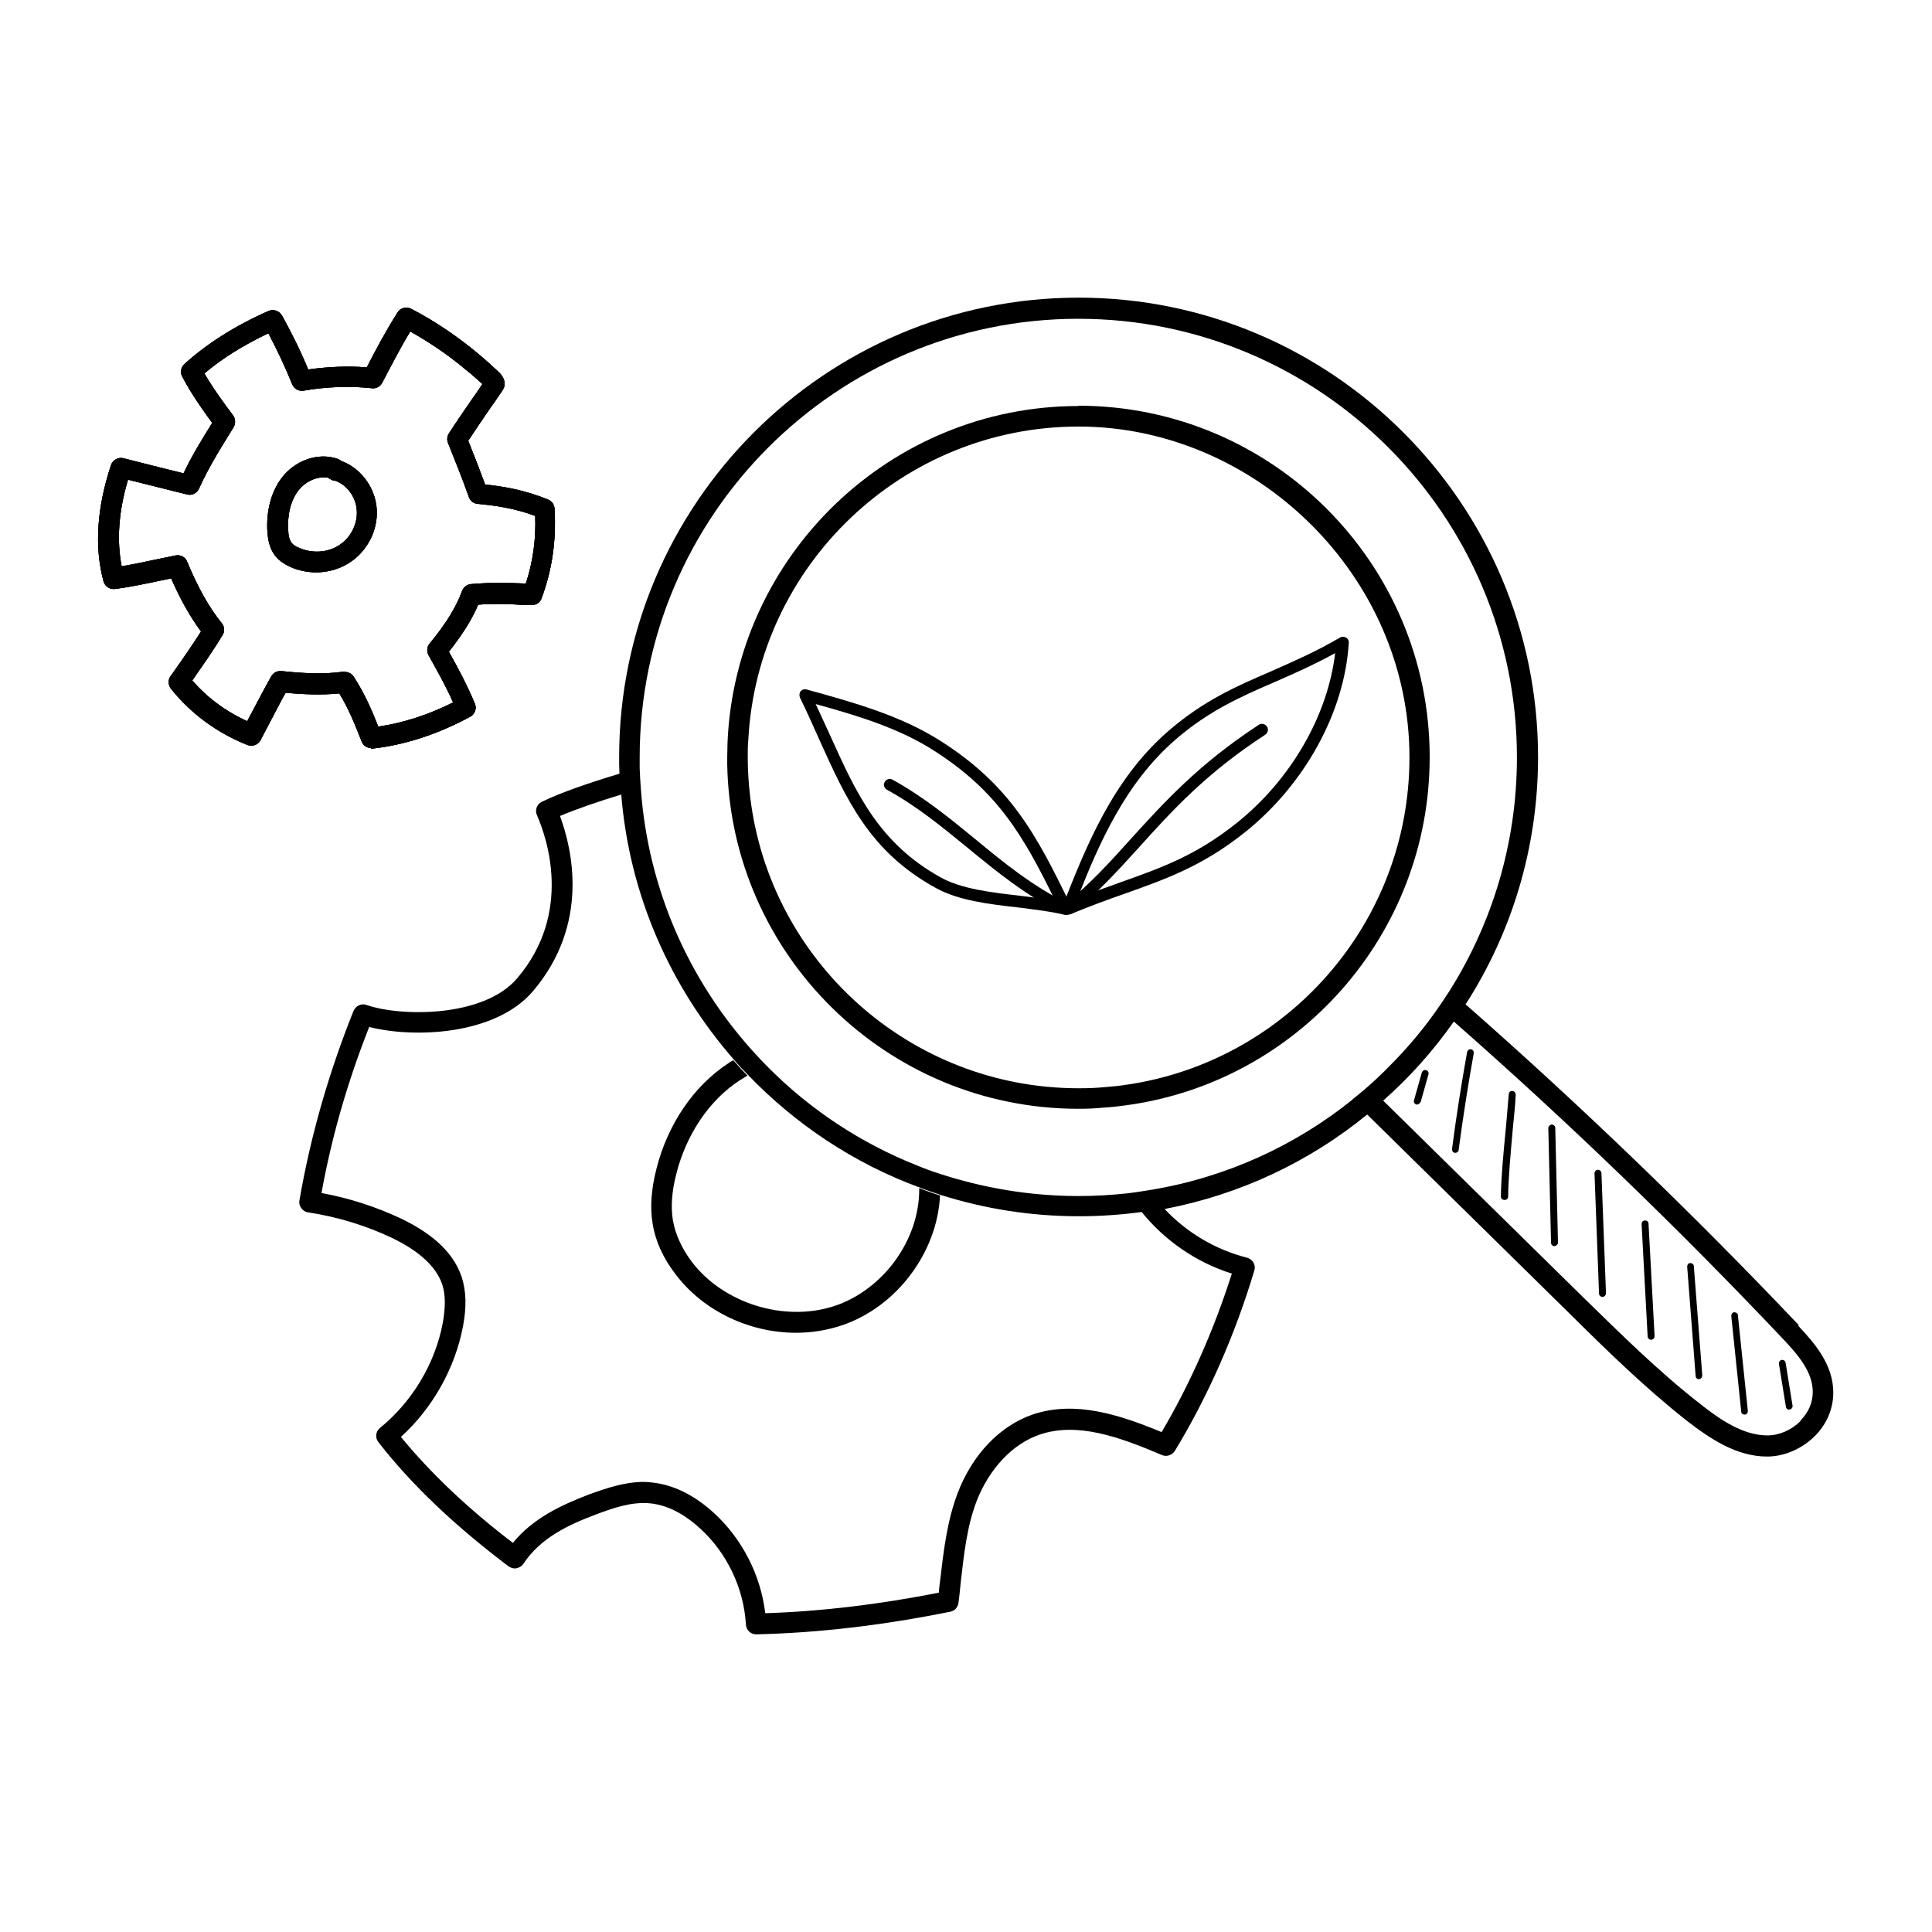<svg
  id="katman_1"
  data-name="katman 1"
  xmlns="http://www.w3.org/2000/svg"
  viewBox="0 0 64 64"
>
  <defs></defs>
  <path
    class="cls-1"
    d="M30.45,39.36v.05c0,1.67-1.19,3.31-2.8,3.85-1.66.55-3.69-.08-4.74-1.47-.33-.44-.54-.91-.62-1.37-.07-.44-.04-.93.11-1.52.33-1.32,1.1-2.46,2.1-3.11.09-.05.17-.11.26-.16-.16-.16-.32-.34-.47-.51-.05.03-.11.06-.16.1-1.15.75-2.02,2.03-2.39,3.52-.17.68-.21,1.26-.12,1.8.09.57.35,1.14.75,1.66.93,1.24,2.47,1.95,4,1.95.51,0,1.01-.08,1.5-.24,1.83-.61,3.18-2.42,3.27-4.31-.23-.07-.46-.15-.68-.24ZM30.45,39.36v.05c0,1.67-1.19,3.31-2.8,3.85-1.66.55-3.69-.08-4.74-1.47-.33-.44-.54-.91-.62-1.37-.07-.44-.04-.93.11-1.52.33-1.32,1.1-2.46,2.1-3.11.09-.05.17-.11.26-.16-.16-.16-.32-.34-.47-.51-.05.03-.11.06-.16.1-1.15.75-2.02,2.03-2.39,3.52-.17.68-.21,1.26-.12,1.8.09.57.35,1.14.75,1.66.93,1.24,2.47,1.95,4,1.95.51,0,1.01-.08,1.5-.24,1.83-.61,3.18-2.42,3.27-4.31-.23-.07-.46-.15-.68-.24ZM30.45,39.36v.05c0,1.67-1.19,3.31-2.8,3.85-1.66.55-3.69-.08-4.74-1.47-.33-.44-.54-.91-.62-1.37-.07-.44-.04-.93.11-1.52.33-1.32,1.1-2.46,2.1-3.11.09-.05.17-.11.26-.16-.16-.16-.32-.34-.47-.51-.05.03-.11.06-.16.1-1.15.75-2.02,2.03-2.39,3.52-.17.68-.21,1.26-.12,1.8.09.57.35,1.14.75,1.66.93,1.24,2.47,1.95,4,1.95.51,0,1.01-.08,1.5-.24,1.83-.61,3.18-2.42,3.27-4.31-.23-.07-.46-.15-.68-.24ZM30.45,39.36v.05c0,1.67-1.19,3.31-2.8,3.85-1.66.55-3.69-.08-4.74-1.47-.33-.44-.54-.91-.62-1.37-.07-.44-.04-.93.11-1.52.33-1.32,1.1-2.46,2.1-3.11.09-.05.17-.11.26-.16-.16-.16-.32-.34-.47-.51-.05.03-.11.06-.16.1-1.15.75-2.02,2.03-2.39,3.52-.17.68-.21,1.26-.12,1.8.09.57.35,1.14.75,1.66.93,1.24,2.47,1.95,4,1.95.51,0,1.01-.08,1.5-.24,1.83-.61,3.18-2.42,3.27-4.31-.23-.07-.46-.15-.68-.24ZM30.45,39.36v.05c0,1.67-1.19,3.31-2.8,3.85-1.66.55-3.69-.08-4.74-1.47-.33-.44-.54-.91-.62-1.37-.07-.44-.04-.93.11-1.52.33-1.32,1.1-2.46,2.1-3.11.09-.05.17-.11.26-.16-.16-.16-.32-.34-.47-.51-.05.03-.11.06-.16.1-1.15.75-2.02,2.03-2.39,3.52-.17.68-.21,1.26-.12,1.8.09.57.35,1.14.75,1.66.93,1.24,2.47,1.95,4,1.95.51,0,1.01-.08,1.5-.24,1.83-.61,3.18-2.42,3.27-4.31-.23-.07-.46-.15-.68-.24ZM30.45,39.36v.05c0,1.67-1.19,3.31-2.8,3.85-1.66.55-3.69-.08-4.74-1.47-.33-.44-.54-.91-.62-1.37-.07-.44-.04-.93.11-1.52.33-1.32,1.1-2.46,2.1-3.11.09-.05.17-.11.26-.16-.16-.16-.32-.34-.47-.51-.05.03-.11.06-.16.1-1.15.75-2.02,2.03-2.39,3.52-.17.68-.21,1.26-.12,1.8.09.57.35,1.14.75,1.66.93,1.24,2.47,1.95,4,1.95.51,0,1.01-.08,1.5-.24,1.83-.61,3.18-2.42,3.27-4.31-.23-.07-.46-.15-.68-.24ZM30.45,39.36v.05c0,1.67-1.19,3.31-2.8,3.85-1.66.55-3.69-.08-4.74-1.47-.33-.44-.54-.91-.62-1.37-.07-.44-.04-.93.11-1.52.33-1.32,1.1-2.46,2.1-3.11.09-.05.17-.11.26-.16-.16-.16-.32-.34-.47-.51-.05.03-.11.06-.16.1-1.15.75-2.02,2.03-2.39,3.52-.17.68-.21,1.26-.12,1.8.09.57.35,1.14.75,1.66.93,1.24,2.47,1.95,4,1.95.51,0,1.01-.08,1.5-.24,1.83-.61,3.18-2.42,3.27-4.31-.23-.07-.46-.15-.68-.24Z"
  />
  <g>
    <path
      class="cls-1"
      d="M59.59,43.9c-3.52-3.71-7.23-7.28-11.04-10.63,1.52-2.36,2.4-5.18,2.4-8.19,0-8.39-6.83-15.22-15.22-15.22s-15.22,6.83-15.22,15.22c0,.18,0,.37.01.55-1.03.31-1.93.62-2.57.93-.17.08-.24.28-.16.45.31.71,1.2,3.22-.66,5.4-1.12,1.31-3.88,1.27-4.99.88-.17-.06-.36.03-.43.2-.83,2.07-1.43,4.18-1.79,6.27-.02.09,0,.18.06.26.05.07.13.13.22.14.99.15,1.92.44,2.77.84.92.44,1.48.96,1.68,1.55.11.34.11.74.02,1.26-.25,1.35-1.01,2.62-2.08,3.49-.15.12-.17.33-.05.48,1.1,1.41,2.51,2.75,4.31,4.11.08.05.17.08.26.06.09-.02.18-.07.23-.15.57-.86,1.49-1.29,2.4-1.63.58-.22,1.19-.43,1.8-.37.7.07,1.28.49,1.65.83.9.82,1.45,1.99,1.52,3.19.01.18.16.32.34.32h0c2.09-.05,4.19-.3,6.43-.75.15-.03.25-.15.27-.29.03-.21.05-.42.07-.63.11-.98.21-1.9.53-2.74.42-1.08,1.2-1.91,2.1-2.21,1.25-.42,2.63.08,4.04.68.16.07.34,0,.43-.14,1.09-1.79,2-3.86,2.63-5.97.03-.09.02-.18-.03-.27-.05-.08-.13-.14-.22-.16-1.06-.27-2.01-.85-2.72-1.61,2.51-.48,4.8-1.57,6.71-3.13l6.65,6.54c1.24,1.23,2.54,2.5,3.92,3.59.8.62,1.67,1.2,2.68,1.2.57,0,1.16-.26,1.58-.68.4-.4.61-.91.61-1.44,0-.91-.6-1.62-1.16-2.21ZM40.8,42.21c-.59,1.85-1.38,3.64-2.32,5.23-1.4-.58-2.86-1.05-4.25-.59-1.1.37-2.02,1.33-2.51,2.62-.35.93-.46,1.89-.58,2.91-.02.13-.03.25-.04.38-1.99.39-3.88.62-5.75.68-.15-1.26-.76-2.46-1.7-3.32-.64-.59-1.35-.94-2.05-1.01-.09-.01-.18-.02-.27-.02-.65,0-1.28.22-1.83.42-.91.35-1.84.78-2.51,1.6-1.52-1.16-2.73-2.32-3.71-3.51,1.06-.96,1.8-2.29,2.06-3.68.12-.64.1-1.15-.04-1.6-.26-.79-.92-1.43-2.03-1.96-.81-.38-1.69-.67-2.62-.84.33-1.83.86-3.68,1.58-5.5,1.45.37,4.16.29,5.42-1.18,1.9-2.23,1.3-4.73.9-5.81.55-.23,1.24-.47,2.03-.71.27,3.35,1.64,6.39,3.73,8.78.15.18.31.35.47.51,1.58,1.64,3.51,2.93,5.69,3.73.22.09.45.16.68.24,1.45.46,2.99.71,4.59.71.71,0,1.4-.05,2.08-.14.75.93,1.8,1.67,2.99,2.04ZM44.81,36.42c-1.9,1.53-4.2,2.59-6.71,3-.25.04-.49.08-.75.11-.54.06-1.08.09-1.63.09-1.61,0-3.17-.27-4.63-.75-.25-.08-.49-.17-.73-.27-1.86-.74-3.53-1.85-4.92-3.25-.18-.18-.35-.36-.51-.54-2.1-2.33-3.46-5.34-3.7-8.67-.02-.23-.03-.47-.04-.7,0-.11,0-.23,0-.35,0-8.01,6.52-14.53,14.53-14.53s14.53,6.52,14.53,14.53c0,2.84-.82,5.49-2.23,7.73-.12.19-.25.38-.38.57-.43.62-.91,1.2-1.43,1.74-.44.46-.91.9-1.41,1.29ZM59.65,47.07c-.3.3-.71.48-1.1.48-.8,0-1.56-.51-2.25-1.06-1.36-1.06-2.63-2.32-3.87-3.53l-6.61-6.5c.88-.78,1.66-1.65,2.34-2.62,3.77,3.31,7.44,6.85,10.92,10.53.49.52.97,1.08.97,1.74,0,.35-.14.68-.41.95Z"
    />
    <path
      class="cls-1"
      d="M35.73,13.45c-6.25,0-11.37,4.96-11.63,11.15,0,.16-.01.33-.01.49,0,.07,0,.15,0,.22.11,6.32,5.29,11.42,11.63,11.42.29,0,.57-.01.85-.04.23-.01.46-.04.69-.07,5.7-.75,10.1-5.64,10.1-11.54,0-6.42-5.22-11.64-11.64-11.64ZM37.33,35.93c-.23.04-.47.06-.7.08-.3.03-.6.04-.9.04-5.6,0-10.24-4.23-10.88-9.66-.05-.42-.08-.86-.08-1.3,0-.2,0-.4.02-.6.31-5.76,5.1-10.36,10.94-10.36s10.96,4.92,10.96,10.96c0,5.5-4.07,10.06-9.35,10.84Z"
    />
  </g>
  <path
    class="cls-1"
    d="M46.95,36.59s-.02,0-.03,0c-.06-.02-.1-.08-.08-.14l.26-.92c.02-.06.08-.1.14-.08.06.02.1.08.08.14l-.26.92s-.06.08-.11.08Z"
  />
  <path
    class="cls-1"
    d="M48.21,38.19s-.01,0-.01,0c-.06,0-.11-.07-.1-.13.14-1.07.31-2.15.5-3.21.01-.06.07-.1.13-.09.06.01.1.07.09.13-.19,1.06-.36,2.14-.5,3.2,0,.06-.06.1-.11.1Z"
  />
  <path
    class="cls-1"
    d="M49.83,39.75c-.06,0-.11-.05-.11-.11,0-.54.08-1.43.16-2.23.04-.48.08-.9.1-1.16,0-.06.05-.12.12-.11.06,0,.11.06.11.12-.01.27-.05.69-.1,1.17-.07.79-.15,1.68-.15,2.21,0,.06-.05.11-.11.11Z"
  />
  <path
    class="cls-1"
    d="M51.49,41.28c-.06,0-.11-.05-.11-.11l-.09-3.8c0-.06.05-.11.11-.12.06,0,.12.05.12.11l.09,3.8c0,.06-.05.11-.11.12h0Z"
  />
  <path
    class="cls-1"
    d="M53.08,42.96c-.06,0-.11-.05-.11-.11l-.15-3.98c0-.06.05-.12.11-.12.06,0,.12.05.12.11l.15,3.98c0,.06-.05.12-.11.12h0Z"
  />
  <path
    class="cls-1"
    d="M54.69,44.38c-.06,0-.11-.05-.11-.11l-.2-3.72c0-.06.04-.12.11-.12.07,0,.12.04.12.11l.2,3.72c0,.06-.04.12-.11.12,0,0,0,0,0,0Z"
  />
  <path
    class="cls-1"
    d="M56.28,45.69c-.06,0-.11-.05-.11-.11l-.28-3.62c0-.06.04-.12.1-.12.06,0,.12.04.12.1l.28,3.62c0,.06-.04.12-.1.12,0,0,0,0,0,0Z"
  />
  <path
    class="cls-1"
    d="M57.79,46.86c-.06,0-.11-.04-.11-.1l-.33-3.17c0-.06.04-.12.1-.12.06,0,.12.04.12.1l.33,3.17c0,.06-.04.12-.1.12,0,0,0,0-.01,0Z"
  />
  <path
    class="cls-1"
    d="M59.27,46.7c-.05,0-.1-.04-.11-.1l-.23-1.42c-.01-.06.03-.12.09-.13.06-.01.12.03.13.09l.23,1.42c.01.06-.03.12-.09.13,0,0-.01,0-.02,0Z"
  />
  <g>
    <path
      class="cls-1"
      d="M35.36,30.3s-.1-.02-.13-.05c-.05-.05-.07-.14-.04-.21.78-1.98,1.66-4.22,3.52-5.83,1.16-1,2.23-1.47,3.37-1.96.72-.32,1.47-.64,2.31-1.13.06-.04.14-.03.2,0,.06.04.1.1.09.18-.14,2.29-1.46,4.69-3.44,6.27-1.39,1.11-2.59,1.54-3.97,2.03-.57.2-1.15.41-1.82.69-.02,0-.05.01-.07.01ZM44.24,21.63c-.73.4-1.39.69-2.03.97-1.11.48-2.16.94-3.27,1.9-1.66,1.44-2.53,3.43-3.25,5.26.5-.2.97-.37,1.42-.53,1.41-.5,2.52-.9,3.86-1.97,1.79-1.43,3.02-3.56,3.26-5.64Z"
    />
    <path
      class="cls-1"
      d="M35.3,30.3s-.03,0-.05,0c-.46-.11-.98-.17-1.53-.24-.97-.11-1.98-.23-2.73-.65-2.18-1.2-2.95-2.92-3.85-4.91-.2-.45-.41-.92-.64-1.39-.03-.07-.02-.15.02-.21.05-.06.13-.08.2-.06,1.52.42,3.09.85,4.43,1.7,2.28,1.45,3.16,3.04,4.33,5.48.03.07.02.15-.02.2-.04.05-.09.07-.15.07ZM27.02,23.32c.16.35.32.69.47,1.02.87,1.93,1.62,3.59,3.68,4.73.69.38,1.66.49,2.59.6.42.05.82.1,1.19.16-1.06-2.18-1.93-3.64-4.02-4.97-1.17-.75-2.55-1.16-3.92-1.54Z"
    />
    <path
      class="cls-1"
      d="M35.3,30.3s-.06,0-.08-.02c-1.22-.6-2.21-1.41-3.16-2.19-.83-.68-1.68-1.38-2.68-1.93-.09-.05-.13-.17-.07-.26.05-.09.17-.13.26-.07,1.03.57,1.9,1.28,2.74,1.97.93.77,1.9,1.56,3.08,2.14.1.05.13.16.09.26-.03.07-.1.11-.17.11Z"
    />
    <path
      class="cls-1"
      d="M35.42,30.28c-.06,0-.11-.02-.15-.07-.07-.08-.05-.2.03-.27.81-.66,1.47-1.38,2.16-2.15,1.11-1.22,2.25-2.48,4.24-3.78.09-.06.21-.03.27.06.06.09.03.21-.06.27-1.95,1.27-3.08,2.51-4.17,3.72-.7.77-1.36,1.5-2.2,2.18-.04.03-.08.04-.12.04Z"
    />
  </g>
  <g>
    <path
      class="cls-1"
      d="M12.3,24.78c-.14,0-.27-.08-.32-.22-.22-.55-.42-1.07-.74-1.59-.6.06-1.21.03-1.78-.02-.17.3-.33.62-.5.94-.11.2-.21.41-.33.63-.08.15-.26.22-.43.16-1.01-.4-1.89-1.05-2.54-1.87-.09-.12-.1-.29-.01-.41.32-.45.65-.92,1.01-1.48-.36-.49-.69-1.07-.99-1.76-.11.02-.23.05-.34.07-.48.1-.98.21-1.52.28-.17.02-.33-.08-.38-.25-.31-1.15-.22-2.45.25-3.86.06-.17.24-.26.41-.22.65.17,1.31.33,1.99.5.27-.57.6-1.11.95-1.67-.32-.44-.68-.94-.99-1.53-.08-.14-.05-.31.07-.42.75-.68,1.68-1.27,2.79-1.76.16-.07.35,0,.44.15.32.58.62,1.18.87,1.79.64-.09,1.3-.12,1.94-.07.3-.58.62-1.19,1.02-1.82.09-.15.29-.2.45-.12.81.42,1.57.94,2.27,1.53.19.16.37.32.55.49.1.09.23.2.27.39.02.09,0,.19-.05.27-.16.24-.32.47-.49.71-.21.31-.43.63-.66.98.19.47.38.96.56,1.45.58.06,1.31.18,2.09.5.12.05.2.16.21.3.06,1.06-.08,2.03-.43,2.97-.05.14-.18.23-.33.22h-.23c-.49-.03-1-.05-1.54-.01-.21.5-.53,1-.97,1.56.29.52.59,1.07.86,1.72.07.16,0,.35-.15.43-1.07.58-2.17.94-3.26,1.06-.01,0-.02,0-.04,0ZM11.43,22.26c.12,0,.22.06.29.16.36.56.6,1.11.81,1.65.83-.12,1.66-.39,2.48-.8-.25-.57-.54-1.07-.81-1.56-.07-.12-.06-.28.03-.39.53-.64.88-1.2,1.08-1.75.05-.12.16-.21.29-.22.65-.06,1.24-.04,1.82-.02.23-.71.34-1.44.31-2.24-.72-.27-1.39-.35-1.91-.4-.13-.01-.25-.1-.29-.23-.21-.6-.46-1.21-.69-1.79-.04-.1-.03-.22.03-.31.27-.42.52-.78.77-1.14.12-.17.23-.33.34-.5-.17-.15-.34-.31-.52-.45-.58-.49-1.21-.92-1.87-1.29-.35.58-.64,1.15-.93,1.7-.06.12-.2.2-.34.18-.75-.08-1.51-.05-2.26.08-.16.03-.32-.06-.38-.21-.23-.57-.5-1.14-.79-1.69-.82.39-1.53.83-2.12,1.33.31.53.65.99.95,1.39.08.11.09.27.02.39-.43.69-.84,1.35-1.15,2.04-.07.15-.23.23-.39.19-.68-.17-1.32-.33-1.96-.49-.31,1.04-.38,2-.21,2.87.4-.07.79-.15,1.16-.23.21-.04.42-.09.63-.13.16-.03.32.05.38.21.35.84.72,1.51,1.15,2.04.09.11.1.27.02.39-.35.58-.69,1.05-1,1.5.49.57,1.11,1.03,1.82,1.35.06-.12.12-.23.18-.34.21-.4.41-.78.62-1.15.07-.12.2-.18.33-.17.67.07,1.38.12,2.06.02.02,0,.03,0,.05,0ZM16.08,12.83h0Z"
    />
    <path
      class="cls-1"
      d="M10.48,18.96c-.29,0-.59-.06-.86-.18-.24-.11-.42-.24-.54-.42-.16-.23-.2-.5-.22-.71-.05-.71.12-1.36.48-1.83.45-.58,1.21-.84,1.84-.62.05.02.09.04.12.07.65.23,1.14.89,1.18,1.61.04.7-.32,1.39-.92,1.77-.32.2-.7.31-1.09.31ZM10.73,15.81c-.3,0-.63.16-.84.43-.26.33-.38.82-.34,1.36,0,.12.03.27.1.37.05.07.13.13.26.18.43.19.93.16,1.31-.08.39-.24.63-.71.6-1.15-.02-.45-.33-.87-.73-1h-.05c-.07-.04-.13-.06-.18-.1-.04,0-.08-.01-.13-.01Z"
    />
  </g>
  <g>
    <path
      class="cls-1"
      d="M12.3,24.78c-.14,0-.27-.08-.32-.22-.22-.55-.42-1.07-.74-1.59-.6.06-1.21.03-1.78-.02-.17.3-.33.62-.5.94-.11.2-.21.41-.33.63-.08.15-.26.22-.43.16-1.01-.4-1.89-1.05-2.54-1.87-.09-.12-.1-.29-.01-.41.32-.45.65-.92,1.01-1.48-.36-.49-.69-1.07-.99-1.76-.11.02-.23.05-.34.07-.48.1-.98.21-1.52.28-.17.02-.33-.08-.38-.25-.31-1.15-.22-2.45.25-3.86.06-.17.24-.26.41-.22.65.17,1.31.33,1.99.5.27-.57.6-1.11.95-1.67-.32-.44-.68-.94-.99-1.53-.08-.14-.05-.31.07-.42.75-.68,1.68-1.27,2.79-1.76.16-.07.35,0,.44.15.32.58.62,1.18.87,1.79.64-.09,1.3-.12,1.94-.07.3-.58.62-1.19,1.02-1.82.09-.15.29-.2.45-.12.81.42,1.57.94,2.27,1.53.19.16.37.32.55.49.1.09.23.2.27.39.02.09,0,.19-.05.27-.16.24-.32.47-.49.71-.21.31-.43.63-.66.98.19.47.38.96.56,1.45.58.06,1.31.18,2.09.5.12.05.2.16.21.3.06,1.06-.08,2.03-.43,2.97-.05.14-.18.23-.33.22h-.23c-.49-.03-1-.05-1.54-.01-.21.5-.53,1-.97,1.56.29.52.59,1.07.86,1.72.07.16,0,.35-.15.43-1.07.58-2.17.94-3.26,1.06-.01,0-.02,0-.04,0ZM11.43,22.26c.12,0,.22.06.29.16.36.56.6,1.11.81,1.65.83-.12,1.66-.39,2.48-.8-.25-.57-.54-1.07-.81-1.56-.07-.12-.06-.28.03-.39.53-.64.88-1.2,1.08-1.75.05-.12.16-.21.29-.22.65-.06,1.24-.04,1.82-.02.23-.71.34-1.44.31-2.24-.72-.27-1.39-.35-1.91-.4-.13-.01-.25-.1-.29-.23-.21-.6-.46-1.21-.69-1.79-.04-.1-.03-.22.03-.31.27-.42.52-.78.77-1.14.12-.17.23-.33.34-.5-.17-.15-.34-.31-.52-.45-.58-.49-1.21-.92-1.87-1.29-.35.58-.64,1.15-.93,1.7-.06.12-.2.2-.34.18-.75-.08-1.51-.05-2.26.08-.16.03-.32-.06-.38-.21-.23-.57-.5-1.14-.79-1.69-.82.39-1.53.83-2.12,1.33.31.53.65.99.95,1.39.08.11.09.27.02.39-.43.69-.84,1.35-1.15,2.04-.07.15-.23.23-.39.19-.68-.17-1.32-.33-1.96-.49-.31,1.04-.38,2-.21,2.87.4-.07.79-.15,1.16-.23.21-.04.42-.09.63-.13.16-.03.32.05.38.21.35.84.72,1.51,1.15,2.04.09.11.1.27.02.39-.35.58-.69,1.05-1,1.5.49.57,1.11,1.03,1.82,1.35.06-.12.12-.23.18-.34.21-.4.41-.78.62-1.15.07-.12.2-.18.33-.17.67.07,1.38.12,2.06.02.02,0,.03,0,.05,0ZM16.08,12.83h0Z"
    />
    <path
      class="cls-1"
      d="M10.48,18.96c-.29,0-.59-.06-.86-.18-.24-.11-.42-.24-.54-.42-.16-.23-.2-.5-.22-.71-.05-.71.12-1.36.48-1.83.45-.58,1.21-.84,1.84-.62.05.02.09.04.12.07.65.23,1.14.89,1.18,1.61.04.7-.32,1.39-.92,1.77-.32.2-.7.31-1.09.31ZM10.73,15.81c-.3,0-.63.16-.84.43-.26.33-.38.82-.34,1.36,0,.12.03.27.1.37.05.07.13.13.26.18.43.19.93.16,1.31-.08.39-.24.63-.71.6-1.15-.02-.45-.33-.87-.73-1h-.05c-.07-.04-.13-.06-.18-.1-.04,0-.08-.01-.13-.01Z"
    />
  </g>
  <g>
    <path
      class="cls-1"
      d="M12.3,24.78c-.14,0-.27-.08-.32-.22-.22-.55-.42-1.07-.74-1.59-.6.06-1.21.03-1.78-.02-.17.3-.33.62-.5.94-.11.2-.21.41-.33.63-.08.15-.26.22-.43.16-1.01-.4-1.89-1.05-2.54-1.87-.09-.12-.1-.29-.01-.41.32-.45.65-.92,1.01-1.48-.36-.49-.69-1.07-.99-1.76-.11.02-.23.05-.34.07-.48.1-.98.21-1.52.28-.17.02-.33-.08-.38-.25-.31-1.15-.22-2.45.25-3.86.06-.17.24-.26.41-.22.65.17,1.31.33,1.99.5.27-.57.6-1.11.95-1.67-.32-.44-.68-.94-.99-1.53-.08-.14-.05-.31.07-.42.75-.68,1.68-1.27,2.79-1.76.16-.07.35,0,.44.15.32.58.62,1.18.87,1.79.64-.09,1.3-.12,1.94-.07.3-.58.62-1.19,1.02-1.82.09-.15.29-.2.45-.12.81.42,1.57.94,2.27,1.53.19.16.37.32.55.49.1.09.23.2.27.39.02.09,0,.19-.05.27-.16.24-.32.47-.49.71-.21.31-.43.63-.66.98.19.47.38.96.56,1.45.58.06,1.31.18,2.09.5.12.05.2.16.21.3.06,1.06-.08,2.03-.43,2.97-.05.14-.18.23-.33.22h-.23c-.49-.03-1-.05-1.54-.01-.21.5-.53,1-.97,1.56.29.52.59,1.07.86,1.72.07.16,0,.35-.15.43-1.07.58-2.17.94-3.26,1.06-.01,0-.02,0-.04,0ZM11.43,22.26c.12,0,.22.06.29.16.36.56.6,1.11.81,1.65.83-.12,1.66-.39,2.48-.8-.25-.57-.54-1.07-.81-1.56-.07-.12-.06-.28.03-.39.53-.64.88-1.2,1.08-1.75.05-.12.16-.21.29-.22.65-.06,1.24-.04,1.82-.02.23-.71.34-1.44.31-2.24-.72-.27-1.39-.35-1.91-.4-.13-.01-.25-.1-.29-.23-.21-.6-.46-1.21-.69-1.79-.04-.1-.03-.22.03-.31.27-.42.52-.78.77-1.14.12-.17.23-.33.34-.5-.17-.15-.34-.31-.52-.45-.58-.49-1.21-.92-1.87-1.29-.35.58-.64,1.15-.93,1.7-.06.12-.2.2-.34.18-.75-.08-1.51-.05-2.26.08-.16.03-.32-.06-.38-.21-.23-.57-.5-1.14-.79-1.69-.82.39-1.53.83-2.12,1.33.31.53.65.99.95,1.39.08.11.09.27.02.39-.43.69-.84,1.35-1.15,2.04-.07.15-.23.23-.39.19-.68-.17-1.32-.33-1.96-.49-.31,1.04-.38,2-.21,2.87.4-.07.79-.15,1.16-.23.21-.04.42-.09.63-.13.16-.03.32.05.38.21.35.84.72,1.51,1.15,2.04.09.11.1.27.02.39-.35.58-.69,1.05-1,1.5.49.57,1.11,1.03,1.82,1.35.06-.12.12-.23.18-.34.21-.4.41-.78.62-1.15.07-.12.2-.18.33-.17.67.07,1.38.12,2.06.02.02,0,.03,0,.05,0ZM16.08,12.83h0Z"
    />
    <path
      class="cls-1"
      d="M10.48,18.96c-.29,0-.59-.06-.86-.18-.24-.11-.42-.24-.54-.42-.16-.23-.2-.5-.22-.71-.05-.71.12-1.36.48-1.83.45-.58,1.21-.84,1.84-.62.05.02.09.04.12.07.65.23,1.14.89,1.18,1.61.04.7-.32,1.39-.92,1.77-.32.2-.7.31-1.09.31ZM10.73,15.81c-.3,0-.63.16-.84.43-.26.33-.38.82-.34,1.36,0,.12.03.27.1.37.05.07.13.13.26.18.43.19.93.16,1.31-.08.39-.24.63-.71.6-1.15-.02-.45-.33-.87-.73-1h-.05c-.07-.04-.13-.06-.18-.1-.04,0-.08-.01-.13-.01Z"
    />
  </g>
</svg>